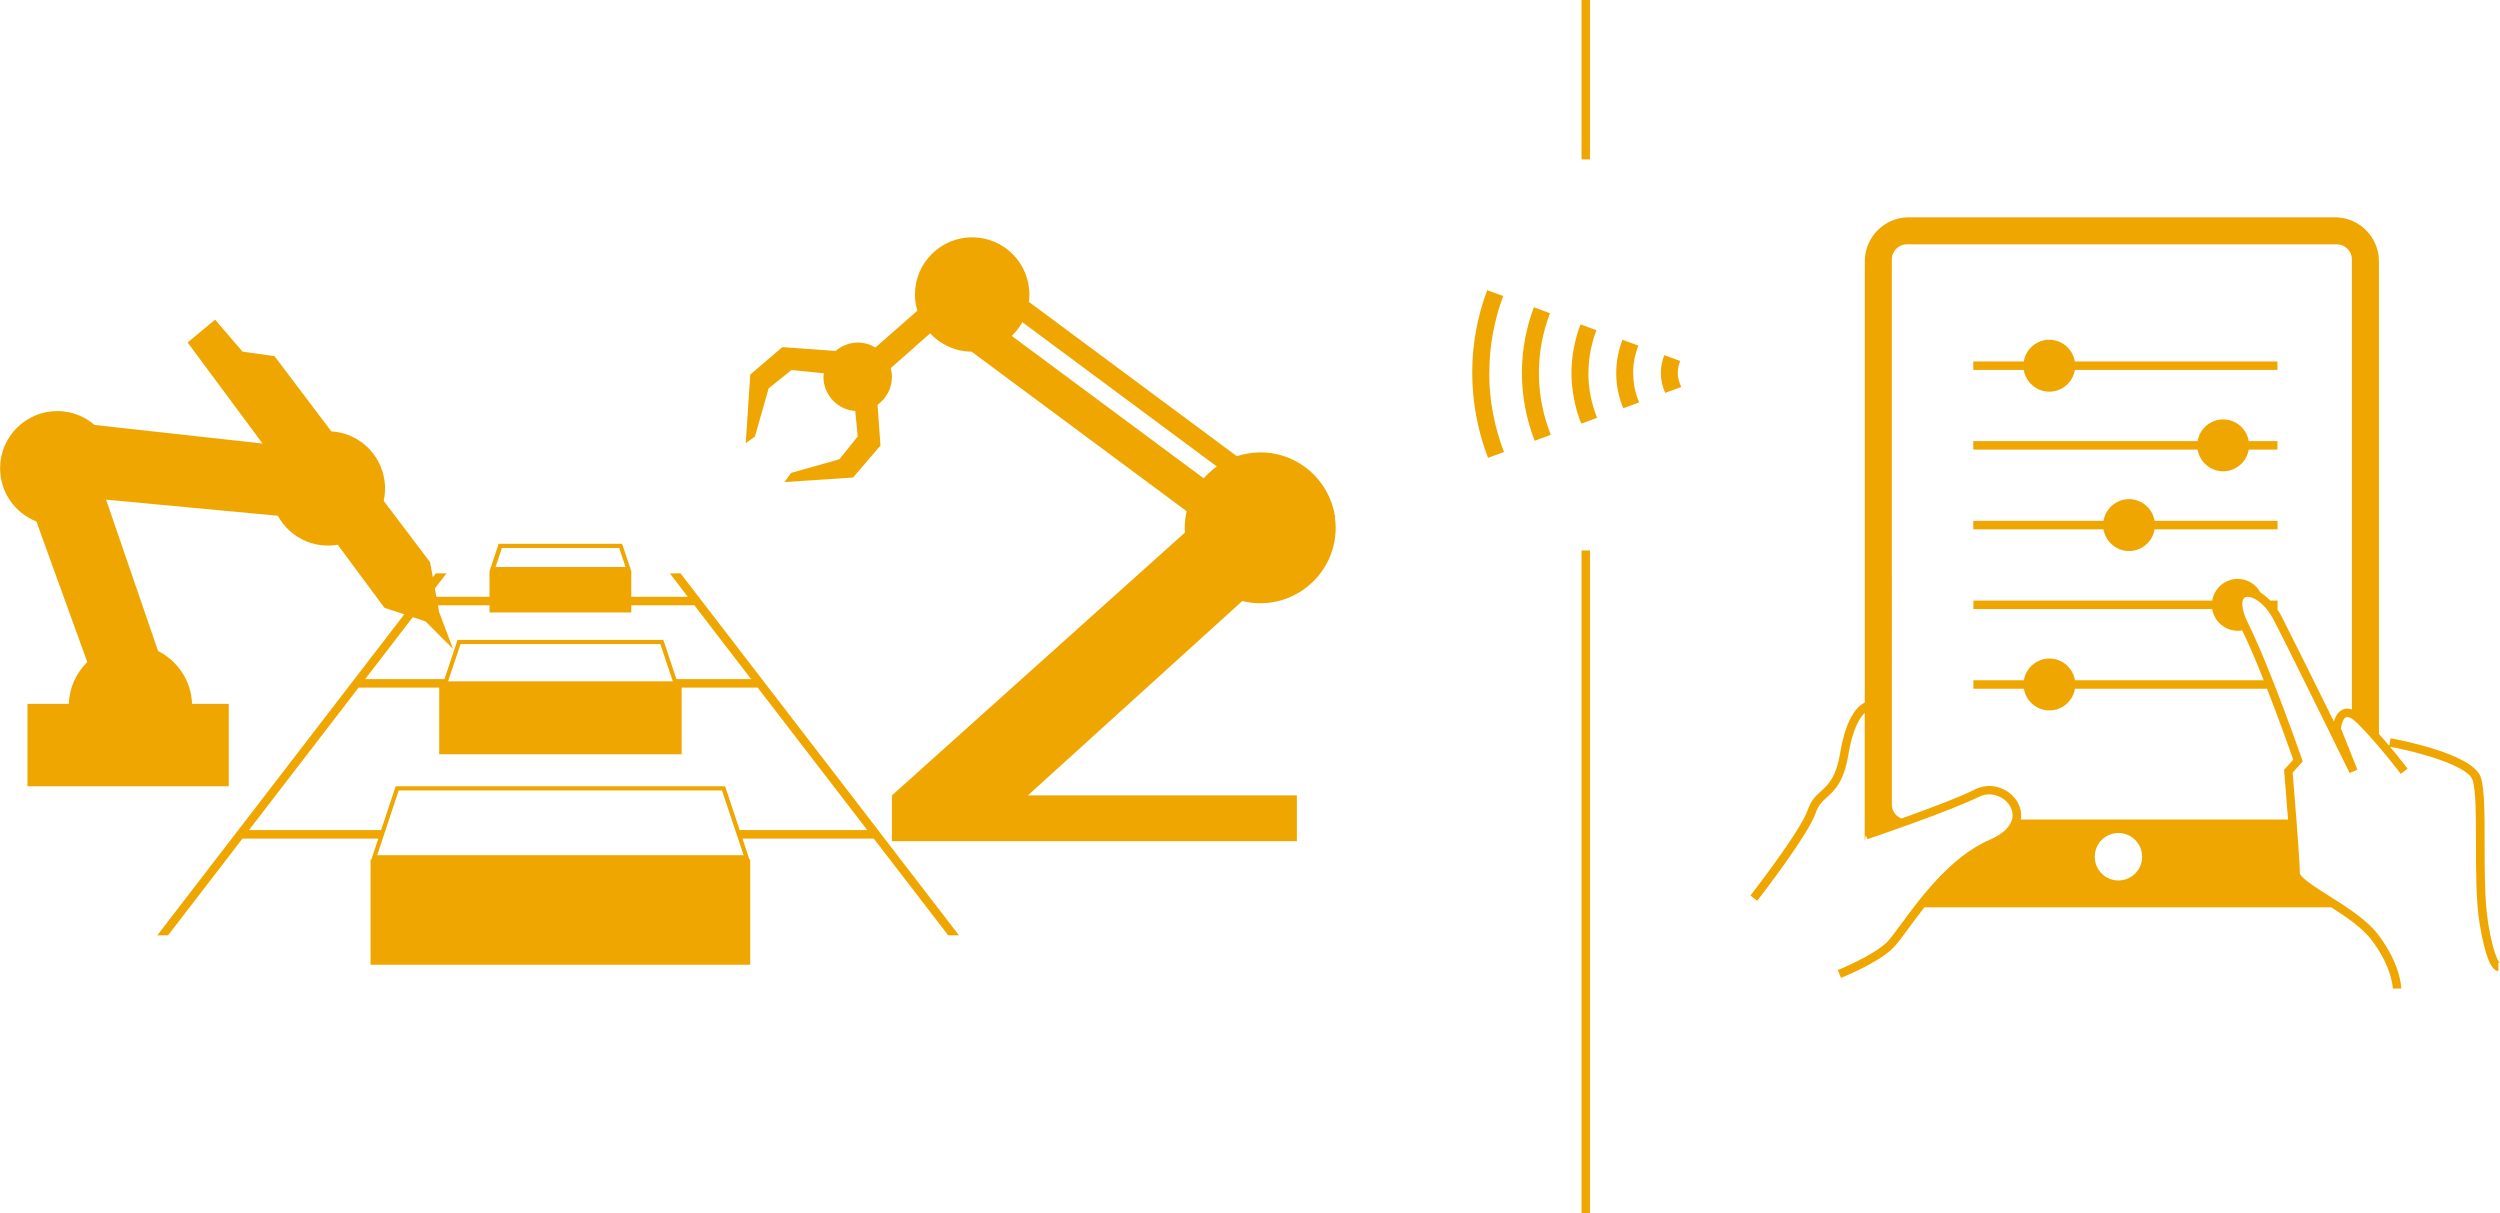 <?xml version="1.0" encoding="UTF-8"?><svg id="_レイヤー_2" xmlns="http://www.w3.org/2000/svg" width="248.62" height="120.65" viewBox="0 0 248.62 120.65"><defs><style>.cls-1{fill:#efa600;}</style></defs><g id="_レイヤー_1-2"><g><path class="cls-1" d="m132.86,51.36h-.1c-.55-3.6-3.65-6.37-7.41-6.37-.82,0-1.61.14-2.35.38l-20.68-15.35c.03-.24.05-.48.05-.73,0-3.14-2.55-5.69-5.69-5.69s-5.69,2.55-5.69,5.69c0,.56.08,1.1.24,1.61l-4.18,3.66c-.51-.31-1.1-.49-1.74-.49-.85,0-1.61.32-2.21.83l-5.3-.38-3.19,2.73-.45,6.82.91-.65,1.37-4.8,2.27-1.82,3.22.32c-.01.12-.04.24-.04.36,0,1.8,1.4,3.26,3.16,3.39l.25,2.53-1.82,2.27-4.81,1.36-.66.91,6.82-.45,2.73-3.18-.29-4.06c.86-.62,1.43-1.62,1.43-2.77,0-.3-.05-.59-.12-.87l3.92-3.46c1.03,1.11,2.49,1.81,4.12,1.82l21.39,15.87c-.12.53-.19,1.08-.19,1.65,0,.16.01.32.02.47l-29.14,26.14v4.55h40.27v-4.55h-26.75l21.32-19.33c.57.14,1.17.22,1.78.22,4.15,0,7.51-3.36,7.51-7.51,0-.36-.03-.71-.08-1.06l.08-.08Zm-32.24-17.96c.42-.4.77-.86,1.05-1.36l19.34,14.35c-.48.34-.92.74-1.3,1.18l-19.09-14.16Z"/><path class="cls-1" d="m87.36,82.6v-.05h-.04l-19.65-25.54-1.05.02,1.78,2.32h-5.62v-2.54h0l-.91-2.73h-12.28l-.91,2.73h0v2.54h-6.07l1.79-2.33h-1.06s-27.7,36-27.7,36h1.07l7.4-9.62h13.51l-.69,2.08h-.08v10.46h37.76v-10.46h-.08l-.69-2.08h13.06l7.4,9.62h1.07l-8.01-10.41Zm-37.46-28.1h11.68l.63,1.89h-12.93l.63-1.89Zm-7.94,5.69h6.72v.72h14.1v-.72h6.27l5.65,7.35h-7.43l-1.3-3.9h-20.47l-1.3,3.9h-7.89l5.65-7.35Zm24.94,7.57h-22.34l1.24-3.71h19.87l1.24,3.71Zm7.05,17.29h-36.44l2.14-6.44h32.15l2.15,6.44Zm-.39-2.5l-1.45-4.36h-32.76l-1.45,4.36h-13.14l10.9-14.17h8.02v6.63h24.11v-6.63h7.56l10.9,14.17h-12.69Z"/><path class="cls-1" d="m43.68,60.91l-.91-5-4.61-6.1c.59-2.66-.8-5.43-3.4-6.5-.59-.24-1.2-.37-1.81-.41l-5.65-7.48-3.18-.45-2.73-3.18-2.73,2.27,7.45,10.05-16.71-1.85c-1-.86-2.29-1.38-3.7-1.38-3.14,0-5.69,2.55-5.69,5.69,0,2.41,1.5,4.46,3.61,5.29l5.06,13.98c-1.09,1.07-1.78,2.53-1.84,4.16H2.73v8.19h20.02v-8.19h-3.65c-.08-2.31-1.44-4.28-3.38-5.26l-5.17-15.05,17.08,1.6c.61,1.12,1.59,2.04,2.85,2.55,1.02.41,2.09.51,3.1.33l4.65,6.27,4.09,1.36,2.73,2.73-1.37-3.64Z"/><rect class="cls-1" x="157.28" width=".84" height="15.85"/><rect class="cls-1" x="157.28" y="54.74" width=".84" height="65.91"/><g><path class="cls-1" d="m203.8,33.79c-1.28,0-2.34.94-2.54,2.16h-5.02v.84h5.02c.2,1.22,1.26,2.16,2.54,2.16s2.34-.94,2.54-2.16h20.15v-.84h-20.15c-.2-1.22-1.26-2.16-2.54-2.16Z"/><path class="cls-1" d="m221.09,41.71c-1.28,0-2.34.94-2.54,2.16h-22.31v.84h22.31c.2,1.22,1.26,2.16,2.54,2.16s2.34-.94,2.54-2.16h2.86v-.84h-2.86c-.2-1.22-1.26-2.16-2.54-2.16Z"/><path class="cls-1" d="m211.73,49.64c-1.28,0-2.34.94-2.54,2.16h-12.95v.84h12.95c.2,1.22,1.26,2.16,2.54,2.16s2.34-.94,2.54-2.16h12.23v-.84h-12.23c-.2-1.22-1.26-2.16-2.54-2.16Z"/><path class="cls-1" d="m247.44,91.77c-.35-2.13-.35-5.22-.35-7.94,0-2.89,0-5.38-.38-6.53-.78-2.33-8.13-3.73-8.97-3.88l-.14.75c-.32-.38-.66-.78-1.02-1.18V25.99c0-2.42-1.96-4.38-4.38-4.38h-42.37c-2.42,0-4.38,1.96-4.38,4.38v43.88c-.48.21-1.8,1.12-2.44,4.96-.42,2.49-1.17,3.17-1.9,3.84-.5.45-1.01.92-1.33,1.87-.69,2.07-5.65,8.45-5.7,8.52l.67.52c.21-.27,5.09-6.56,5.83-8.77.25-.74.62-1.08,1.09-1.51.8-.72,1.7-1.54,2.16-4.32.43-2.6,1.17-3.66,1.61-4.08v11.77s-.01,0-.02,0l.02.04v.98l.12-.63h0s.14.4.14.4c.33-.11,8.22-2.79,11.1-4.22.77-.38,1.67-.31,2.4.19.65.45,1.01,1.14.94,1.8-.09.88-.89,1.69-2.26,2.28-3.89,1.67-6.95,5.85-8.78,8.34-.61.83-1.1,1.49-1.43,1.83-1.36,1.36-4.86,2.77-4.9,2.79l.31.78c.15-.06,3.7-1.49,5.18-2.97.38-.38.88-1.06,1.52-1.93.46-.62.99-1.35,1.6-2.12h40.46c1.53.98,3.13,2.07,4.04,3.29,2.04,2.71,2.08,4.77,2.08,4.79h.84c0-.09-.03-2.34-2.25-5.3-1.14-1.52-3.16-2.8-4.95-3.93-1.29-.81-2.89-1.82-2.89-2.3,0-1.34-.6-8.66-.71-9.94l1-1.13-.08-.23c-.03-.09-3.16-9.08-5.3-13.38-.79-1.57-.74-2.5-.36-2.69.55-.28,1.93.45,2.85,2.23,1.78,3.44,7.5,15.12,7.56,15.24l.77-.34-1.64-4.1c.05-.43.24-1.02.52-1.12.24-.09.65.15,1.15.64,2.11,2.11,4.26,4.97,4.28,5l.68-.51s-.73-.97-1.75-2.19c2.98.55,7.75,1.91,8.21,3.3.34,1.02.34,3.56.34,6.26s0,5.89.37,8.08c.52,3.1,1.14,4.67,1.86,4.67v-.84c.1,0,.15.04.15.04-.02-.02-.59-.47-1.18-4.01Zm-36.77-4.21c-1.3,0-2.35-1.05-2.35-2.36s1.05-2.36,2.35-2.36,2.36,1.05,2.36,2.36-1.05,2.36-2.36,2.36Zm22.37-17.02c-.53.2-.81.75-.94,1.22-1.81-3.68-4.19-8.48-5.22-10.49-.13-.25-.27-.49-.42-.7h.04v-.84h-.72c-.33-.34-.66-.61-.99-.81-.43-.8-1.27-1.35-2.25-1.35-1.28,0-2.34.94-2.54,2.16h-23.75v.84h23.75c.2,1.22,1.26,2.16,2.54,2.16.15,0,.29-.01.44-.04.67,1.36,1.42,3.14,2.14,4.96h-18.77c-.2-1.22-1.26-2.16-2.54-2.16s-2.34.94-2.54,2.16h-5.02v.84h5.02c.2,1.22,1.26,2.16,2.54,2.16s2.34-.94,2.54-2.16h19.1c1.23,3.15,2.31,6.19,2.61,7.05l-.92,1.03.02.18s.2,2.34.38,4.75h-26.58c0-.06.02-.12.03-.17.1-.97-.4-1.96-1.3-2.58-.99-.68-2.21-.78-3.26-.25-1.57.79-4.78,1.99-7.33,2.9-.56-.22-.96-.75-.96-1.39V25.79c0-.82.67-1.49,1.49-1.49h42.77c.82,0,1.49.67,1.49,1.49v44.77c-.3-.1-.59-.12-.85-.03Z"/></g><g><path class="cls-1" d="m153.04,37.09c0-2.09.4-4.09,1.1-5.94l-1.6-.59c-.76,2.03-1.19,4.23-1.19,6.53s.45,4.65,1.27,6.74l1.6-.59c-.75-1.91-1.18-3.98-1.18-6.15Z"/><path class="cls-1" d="m148.11,37.09c0-2.69.49-5.26,1.38-7.65l-1.59-.58c-.96,2.56-1.49,5.33-1.49,8.23s.56,5.82,1.57,8.44l1.59-.58c-.94-2.44-1.47-5.09-1.47-7.86Z"/><path class="cls-1" d="m162.41,37.09c0-.96.19-1.87.52-2.72l-1.58-.58c-.39,1.03-.62,2.14-.62,3.3,0,1.24.25,2.43.7,3.51l1.58-.58c-.38-.9-.59-1.89-.59-2.93Z"/><path class="cls-1" d="m157.97,37.09c0-1.5.29-2.92.79-4.25l-1.58-.58c-.57,1.5-.9,3.13-.9,4.83s.35,3.48.97,5.04l1.58-.58c-.56-1.38-.87-2.88-.87-4.46Z"/><path class="cls-1" d="m166.85,37.09c0-.42.09-.83.24-1.19l-1.58-.58c-.22.55-.34,1.15-.34,1.77,0,.71.16,1.38.43,1.98l1.6-.59c-.21-.42-.35-.89-.35-1.39Z"/></g></g></g></svg>